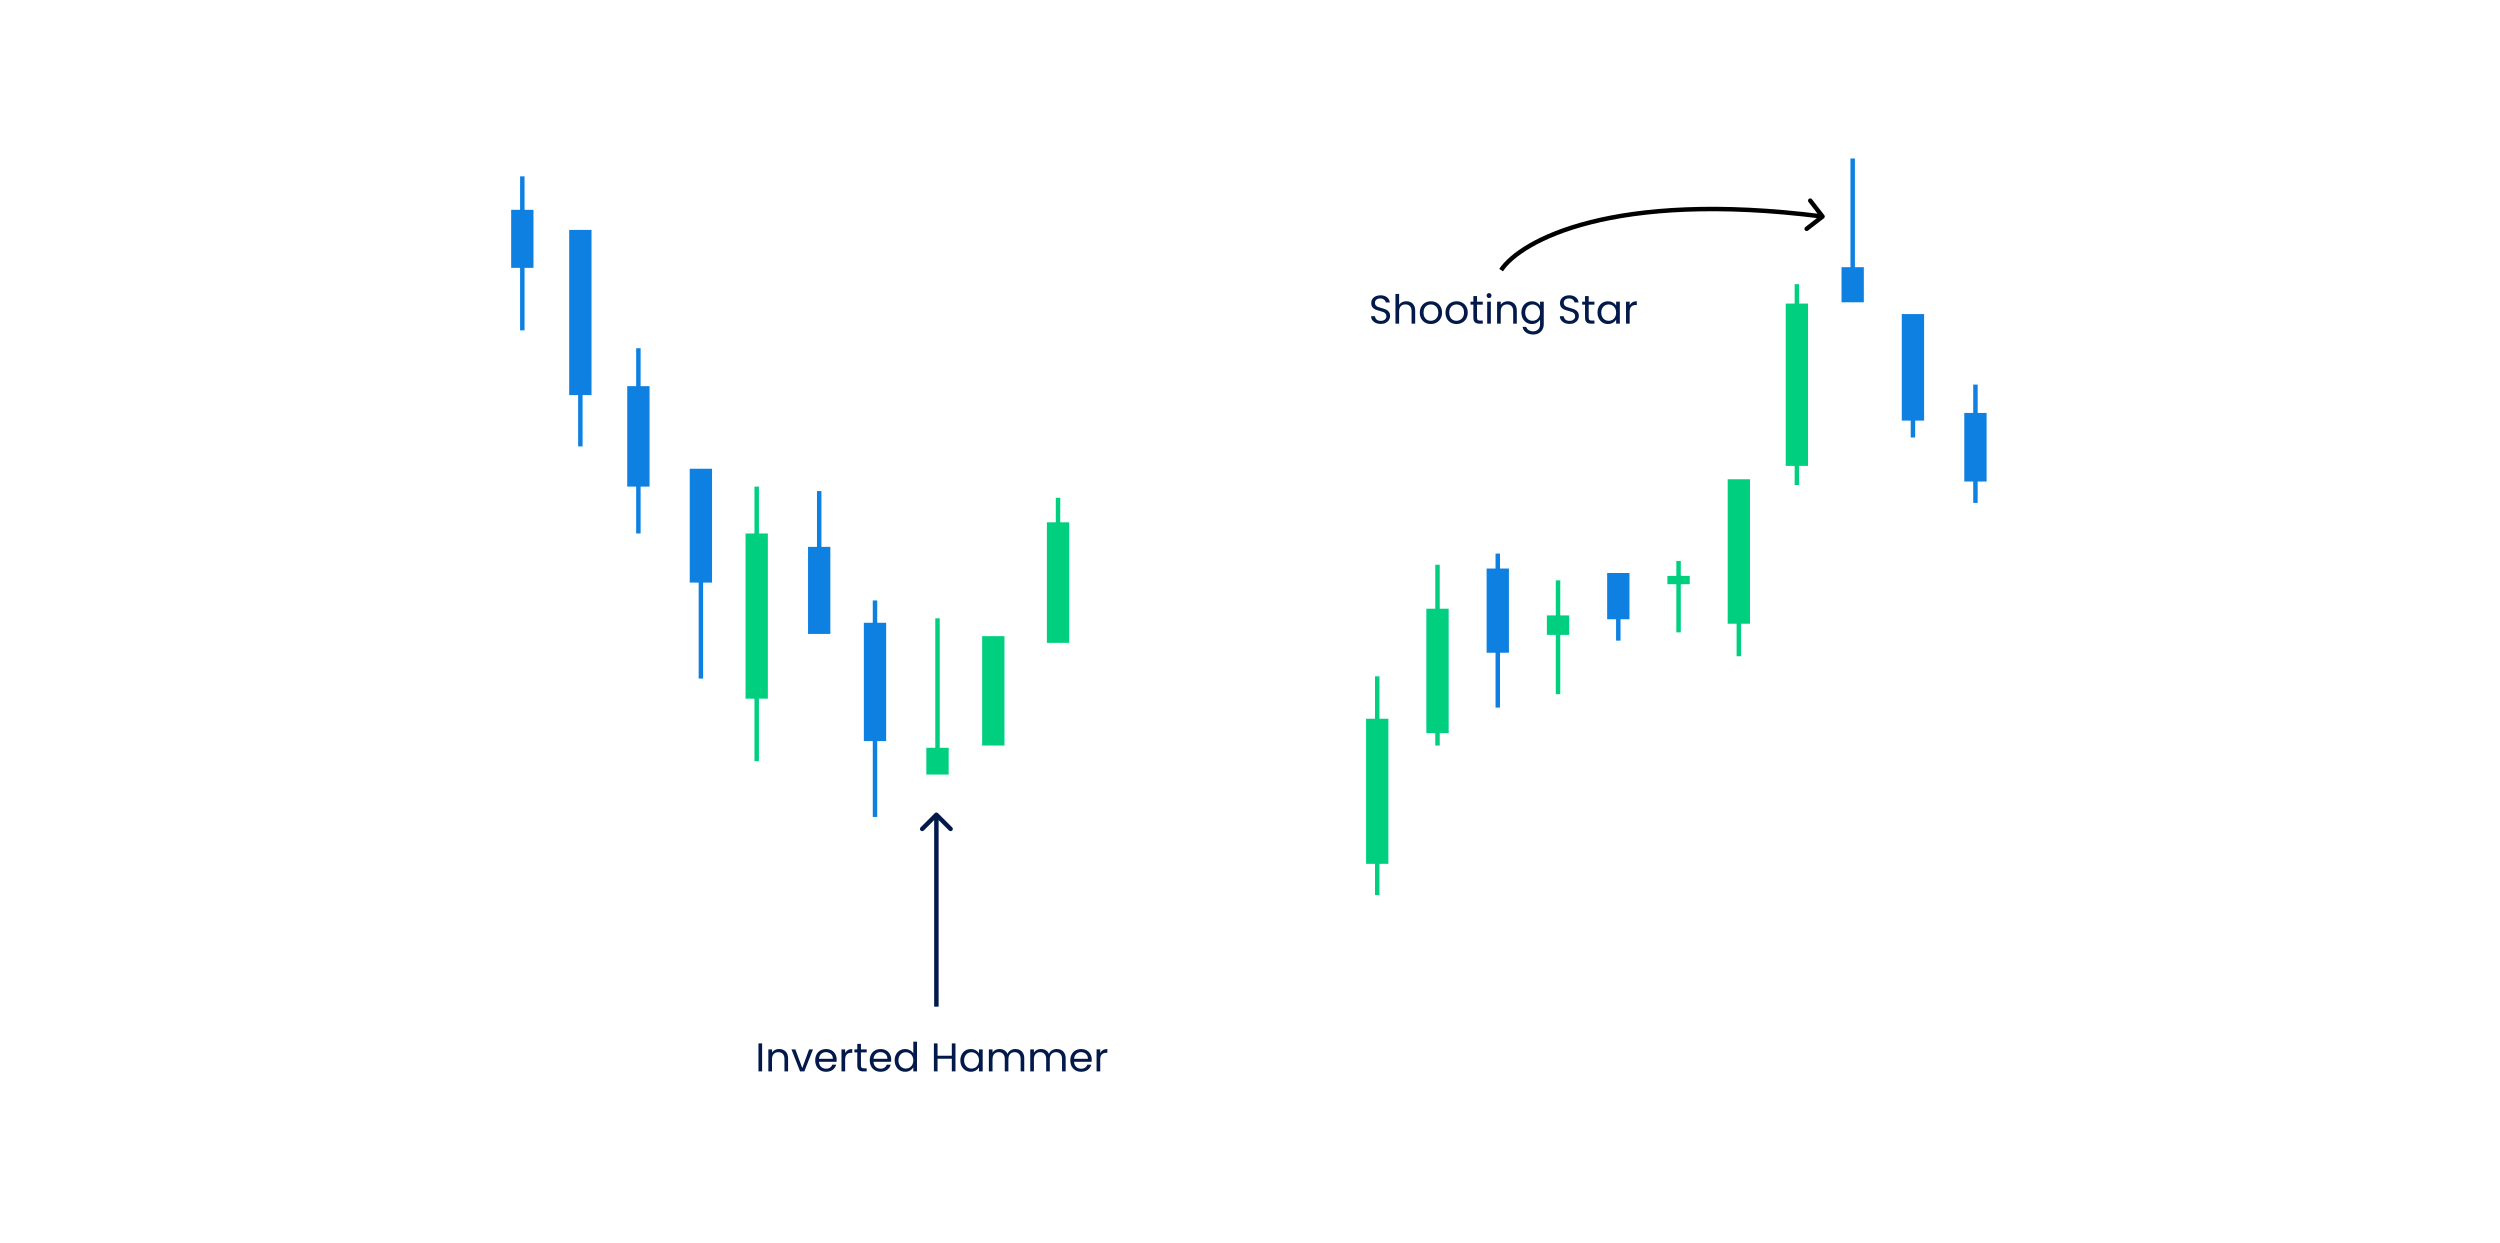 <svg width="1120" height="557" viewBox="0 0 1120 557" fill="none" xmlns="http://www.w3.org/2000/svg">
<rect width="1120" height="557" fill="white"/>
<rect x="229" y="94" width="10" height="26" fill="#0E80E1"/>
<rect x="233" y="79" width="1.997" height="69" fill="#0E80E1"/>
<rect x="255" y="103" width="10" height="74" fill="#0E80E1"/>
<rect x="259" y="104" width="1.997" height="96" fill="#0E80E1"/>
<rect x="281" y="173" width="10" height="45" fill="#0E80E1"/>
<rect x="285" y="156" width="1.997" height="83" fill="#0E80E1"/>
<rect x="362" y="245" width="10" height="39" fill="#0E80E1"/>
<rect x="366" y="220" width="1.997" height="61" fill="#0E80E1"/>
<rect x="387" y="279" width="10" height="53" fill="#0E80E1"/>
<rect x="391" y="269" width="1.997" height="97" fill="#0E80E1"/>
<rect x="415" y="335" width="10" height="12" fill="#00CF80"/>
<rect x="419" y="277" width="1.997" height="69" fill="#00CF80"/>
<rect x="469" y="234" width="10" height="54" fill="#00CF80"/>
<rect x="473" y="223" width="1.997" height="59" fill="#00CF80"/>
<rect x="612" y="322" width="10" height="65" fill="#00CF80"/>
<rect x="616" y="303" width="1.997" height="98" fill="#00CF80"/>
<rect x="639" y="272.704" width="10" height="55.724" fill="#00CF80"/>
<rect x="643" y="253" width="1.997" height="81" fill="#00CF80"/>
<rect x="666" y="254.704" width="10" height="37.724" fill="#0E80E1"/>
<rect x="670" y="248" width="1.997" height="69" fill="#0E80E1"/>
<rect x="774" y="214.704" width="10" height="64.725" fill="#00CF80"/>
<rect x="778" y="225" width="1.997" height="69" fill="#00CF80"/>
<rect x="800" y="136" width="10" height="72.725" fill="#00CF80"/>
<rect x="804" y="127.296" width="1.997" height="90" fill="#00CF80"/>
<rect x="825" y="119.704" width="10" height="15.725" fill="#0E80E1"/>
<rect x="829" y="71" width="1.997" height="59" fill="#0E80E1"/>
<rect x="852" y="140.704" width="10" height="47.724" fill="#0E80E1"/>
<rect x="856" y="145" width="1.997" height="51" fill="#0E80E1"/>
<rect x="880" y="185" width="10" height="30.724" fill="#0E80E1"/>
<rect x="884" y="172.296" width="1.997" height="53" fill="#0E80E1"/>
<rect x="693" y="275.704" width="10" height="8.724" fill="#00CF80"/>
<rect x="697" y="260" width="1.997" height="51" fill="#00CF80"/>
<rect x="720" y="256.704" width="10" height="20.724" fill="#0E80E1"/>
<rect x="724" y="260" width="1.997" height="27" fill="#0E80E1"/>
<rect x="747" y="258" width="10" height="3.724" fill="#00CF80"/>
<rect x="751" y="251.296" width="1.997" height="32" fill="#00CF80"/>
<rect x="440" y="285" width="10" height="49" fill="#00CF80"/>
<rect x="444" y="288" width="1.997" height="44" fill="#00CF80"/>
<rect x="309" y="210" width="10" height="51" fill="#0E80E1"/>
<rect x="313" y="213" width="1.997" height="91" fill="#0E80E1"/>
<rect x="334" y="239" width="10" height="74" fill="#00CF80"/>
<rect x="338" y="218" width="1.997" height="123" fill="#00CF80"/>
<path d="M341.431 467.454V480H339.793V467.454H341.431ZM349.029 469.956C350.229 469.956 351.201 470.322 351.945 471.054C352.689 471.774 353.061 472.818 353.061 474.186V480H351.441V474.42C351.441 473.436 351.195 472.686 350.703 472.17C350.211 471.642 349.539 471.378 348.687 471.378C347.823 471.378 347.133 471.648 346.617 472.188C346.113 472.728 345.861 473.514 345.861 474.546V480H344.223V470.136H345.861V471.54C346.185 471.036 346.623 470.646 347.175 470.37C347.739 470.094 348.357 469.956 349.029 469.956ZM359.409 478.488L362.469 470.136H364.215L360.345 480H358.437L354.567 470.136H356.331L359.409 478.488ZM374.826 474.69C374.826 475.002 374.808 475.332 374.772 475.68H366.888C366.948 476.652 367.278 477.414 367.878 477.966C368.49 478.506 369.228 478.776 370.092 478.776C370.8 478.776 371.388 478.614 371.856 478.29C372.336 477.954 372.672 477.51 372.864 476.958H374.628C374.364 477.906 373.836 478.68 373.044 479.28C372.252 479.868 371.268 480.162 370.092 480.162C369.156 480.162 368.316 479.952 367.572 479.532C366.84 479.112 366.264 478.518 365.844 477.75C365.424 476.97 365.214 476.07 365.214 475.05C365.214 474.03 365.418 473.136 365.826 472.368C366.234 471.6 366.804 471.012 367.536 470.604C368.28 470.184 369.132 469.974 370.092 469.974C371.028 469.974 371.856 470.178 372.576 470.586C373.296 470.994 373.848 471.558 374.232 472.278C374.628 472.986 374.826 473.79 374.826 474.69ZM373.134 474.348C373.134 473.724 372.996 473.19 372.72 472.746C372.444 472.29 372.066 471.948 371.586 471.72C371.118 471.48 370.596 471.36 370.02 471.36C369.192 471.36 368.484 471.624 367.896 472.152C367.32 472.68 366.99 473.412 366.906 474.348H373.134ZM378.627 471.738C378.915 471.174 379.323 470.736 379.851 470.424C380.391 470.112 381.045 469.956 381.813 469.956V471.648H381.381C379.545 471.648 378.627 472.644 378.627 474.636V480H376.989V470.136H378.627V471.738ZM385.701 471.486V477.3C385.701 477.78 385.803 478.122 386.007 478.326C386.211 478.518 386.565 478.614 387.069 478.614H388.275V480H386.799C385.887 480 385.203 479.79 384.747 479.37C384.291 478.95 384.063 478.26 384.063 477.3V471.486H382.785V470.136H384.063V467.652H385.701V470.136H388.275V471.486H385.701ZM399.26 474.69C399.26 475.002 399.242 475.332 399.206 475.68H391.322C391.382 476.652 391.712 477.414 392.312 477.966C392.924 478.506 393.662 478.776 394.526 478.776C395.234 478.776 395.822 478.614 396.29 478.29C396.77 477.954 397.106 477.51 397.298 476.958H399.062C398.798 477.906 398.27 478.68 397.478 479.28C396.686 479.868 395.702 480.162 394.526 480.162C393.59 480.162 392.75 479.952 392.006 479.532C391.274 479.112 390.698 478.518 390.278 477.75C389.858 476.97 389.648 476.07 389.648 475.05C389.648 474.03 389.852 473.136 390.26 472.368C390.668 471.6 391.238 471.012 391.97 470.604C392.714 470.184 393.566 469.974 394.526 469.974C395.462 469.974 396.29 470.178 397.01 470.586C397.73 470.994 398.282 471.558 398.666 472.278C399.062 472.986 399.26 473.79 399.26 474.69ZM397.568 474.348C397.568 473.724 397.43 473.19 397.154 472.746C396.878 472.29 396.5 471.948 396.02 471.72C395.552 471.48 395.03 471.36 394.454 471.36C393.626 471.36 392.918 471.624 392.33 472.152C391.754 472.68 391.424 473.412 391.34 474.348H397.568ZM400.81 475.032C400.81 474.024 401.014 473.142 401.422 472.386C401.83 471.618 402.388 471.024 403.096 470.604C403.816 470.184 404.62 469.974 405.508 469.974C406.276 469.974 406.99 470.154 407.65 470.514C408.31 470.862 408.814 471.324 409.162 471.9V466.68H410.818V480H409.162V478.146C408.838 478.734 408.358 479.22 407.722 479.604C407.086 479.976 406.342 480.162 405.49 480.162C404.614 480.162 403.816 479.946 403.096 479.514C402.388 479.082 401.83 478.476 401.422 477.696C401.014 476.916 400.81 476.028 400.81 475.032ZM409.162 475.05C409.162 474.306 409.012 473.658 408.712 473.106C408.412 472.554 408.004 472.134 407.488 471.846C406.984 471.546 406.426 471.396 405.814 471.396C405.202 471.396 404.644 471.54 404.14 471.828C403.636 472.116 403.234 472.536 402.934 473.088C402.634 473.64 402.484 474.288 402.484 475.032C402.484 475.788 402.634 476.448 402.934 477.012C403.234 477.564 403.636 477.99 404.14 478.29C404.644 478.578 405.202 478.722 405.814 478.722C406.426 478.722 406.984 478.578 407.488 478.29C408.004 477.99 408.412 477.564 408.712 477.012C409.012 476.448 409.162 475.794 409.162 475.05ZM428.051 467.454V480H426.413V474.312H420.023V480H418.385V467.454H420.023V472.962H426.413V467.454H428.051ZM430.236 475.032C430.236 474.024 430.44 473.142 430.848 472.386C431.256 471.618 431.814 471.024 432.522 470.604C433.242 470.184 434.04 469.974 434.916 469.974C435.78 469.974 436.53 470.16 437.166 470.532C437.802 470.904 438.276 471.372 438.588 471.936V470.136H440.244V480H438.588V478.164C438.264 478.74 437.778 479.22 437.13 479.604C436.494 479.976 435.75 480.162 434.898 480.162C434.022 480.162 433.23 479.946 432.522 479.514C431.814 479.082 431.256 478.476 430.848 477.696C430.44 476.916 430.236 476.028 430.236 475.032ZM438.588 475.05C438.588 474.306 438.438 473.658 438.138 473.106C437.838 472.554 437.43 472.134 436.914 471.846C436.41 471.546 435.852 471.396 435.24 471.396C434.628 471.396 434.07 471.54 433.566 471.828C433.062 472.116 432.66 472.536 432.36 473.088C432.06 473.64 431.91 474.288 431.91 475.032C431.91 475.788 432.06 476.448 432.36 477.012C432.66 477.564 433.062 477.99 433.566 478.29C434.07 478.578 434.628 478.722 435.24 478.722C435.852 478.722 436.41 478.578 436.914 478.29C437.43 477.99 437.838 477.564 438.138 477.012C438.438 476.448 438.588 475.794 438.588 475.05ZM454.874 469.956C455.642 469.956 456.326 470.118 456.926 470.442C457.526 470.754 458 471.228 458.348 471.864C458.696 472.5 458.87 473.274 458.87 474.186V480H457.25V474.42C457.25 473.436 457.004 472.686 456.512 472.17C456.032 471.642 455.378 471.378 454.55 471.378C453.698 471.378 453.02 471.654 452.516 472.206C452.012 472.746 451.76 473.532 451.76 474.564V480H450.14V474.42C450.14 473.436 449.894 472.686 449.402 472.17C448.922 471.642 448.268 471.378 447.44 471.378C446.588 471.378 445.91 471.654 445.406 472.206C444.902 472.746 444.65 473.532 444.65 474.564V480H443.012V470.136H444.65V471.558C444.974 471.042 445.406 470.646 445.946 470.37C446.498 470.094 447.104 469.956 447.764 469.956C448.592 469.956 449.324 470.142 449.96 470.514C450.596 470.886 451.07 471.432 451.382 472.152C451.658 471.456 452.114 470.916 452.75 470.532C453.386 470.148 454.094 469.956 454.874 469.956ZM473.419 469.956C474.187 469.956 474.871 470.118 475.471 470.442C476.071 470.754 476.545 471.228 476.893 471.864C477.241 472.5 477.415 473.274 477.415 474.186V480H475.795V474.42C475.795 473.436 475.549 472.686 475.057 472.17C474.577 471.642 473.923 471.378 473.095 471.378C472.243 471.378 471.565 471.654 471.061 472.206C470.557 472.746 470.305 473.532 470.305 474.564V480H468.685V474.42C468.685 473.436 468.439 472.686 467.947 472.17C467.467 471.642 466.813 471.378 465.985 471.378C465.133 471.378 464.455 471.654 463.951 472.206C463.447 472.746 463.195 473.532 463.195 474.564V480H461.557V470.136H463.195V471.558C463.519 471.042 463.951 470.646 464.491 470.37C465.043 470.094 465.649 469.956 466.309 469.956C467.137 469.956 467.869 470.142 468.505 470.514C469.141 470.886 469.615 471.432 469.927 472.152C470.203 471.456 470.659 470.916 471.295 470.532C471.931 470.148 472.639 469.956 473.419 469.956ZM489.102 474.69C489.102 475.002 489.084 475.332 489.048 475.68H481.164C481.224 476.652 481.554 477.414 482.154 477.966C482.766 478.506 483.504 478.776 484.368 478.776C485.076 478.776 485.664 478.614 486.132 478.29C486.612 477.954 486.948 477.51 487.14 476.958H488.904C488.64 477.906 488.112 478.68 487.32 479.28C486.528 479.868 485.544 480.162 484.368 480.162C483.432 480.162 482.592 479.952 481.848 479.532C481.116 479.112 480.54 478.518 480.12 477.75C479.7 476.97 479.49 476.07 479.49 475.05C479.49 474.03 479.694 473.136 480.102 472.368C480.51 471.6 481.08 471.012 481.812 470.604C482.556 470.184 483.408 469.974 484.368 469.974C485.304 469.974 486.132 470.178 486.852 470.586C487.572 470.994 488.124 471.558 488.508 472.278C488.904 472.986 489.102 473.79 489.102 474.69ZM487.41 474.348C487.41 473.724 487.272 473.19 486.996 472.746C486.72 472.29 486.342 471.948 485.862 471.72C485.394 471.48 484.872 471.36 484.296 471.36C483.468 471.36 482.76 471.624 482.172 472.152C481.596 472.68 481.266 473.412 481.182 474.348H487.41ZM492.902 471.738C493.19 471.174 493.598 470.736 494.126 470.424C494.666 470.112 495.32 469.956 496.088 469.956V471.648H495.656C493.82 471.648 492.902 472.644 492.902 474.636V480H491.264V470.136H492.902V471.738Z" fill="#02194A"/>
<path d="M618.58 145.126C617.752 145.126 617.008 144.982 616.348 144.694C615.7 144.394 615.19 143.986 614.818 143.47C614.446 142.942 614.254 142.336 614.242 141.652H615.988C616.048 142.24 616.288 142.738 616.708 143.146C617.14 143.542 617.764 143.74 618.58 143.74C619.36 143.74 619.972 143.548 620.416 143.164C620.872 142.768 621.1 142.264 621.1 141.652C621.1 141.172 620.968 140.782 620.704 140.482C620.44 140.182 620.11 139.954 619.714 139.798C619.318 139.642 618.784 139.474 618.112 139.294C617.284 139.078 616.618 138.862 616.114 138.646C615.622 138.43 615.196 138.094 614.836 137.638C614.488 137.17 614.314 136.546 614.314 135.766C614.314 135.082 614.488 134.476 614.836 133.948C615.184 133.42 615.67 133.012 616.294 132.724C616.93 132.436 617.656 132.292 618.472 132.292C619.648 132.292 620.608 132.586 621.352 133.174C622.108 133.762 622.534 134.542 622.63 135.514H620.83C620.77 135.034 620.518 134.614 620.074 134.254C619.63 133.882 619.042 133.696 618.31 133.696C617.626 133.696 617.068 133.876 616.636 134.236C616.204 134.584 615.988 135.076 615.988 135.712C615.988 136.168 616.114 136.54 616.366 136.828C616.63 137.116 616.948 137.338 617.32 137.494C617.704 137.638 618.238 137.806 618.922 137.998C619.75 138.226 620.416 138.454 620.92 138.682C621.424 138.898 621.856 139.24 622.216 139.708C622.576 140.164 622.756 140.788 622.756 141.58C622.756 142.192 622.594 142.768 622.27 143.308C621.946 143.848 621.466 144.286 620.83 144.622C620.194 144.958 619.444 145.126 618.58 145.126ZM630.062 134.956C630.806 134.956 631.478 135.118 632.078 135.442C632.678 135.754 633.146 136.228 633.482 136.864C633.83 137.5 634.004 138.274 634.004 139.186V145H632.384V139.42C632.384 138.436 632.138 137.686 631.646 137.17C631.154 136.642 630.482 136.378 629.63 136.378C628.766 136.378 628.076 136.648 627.56 137.188C627.056 137.728 626.804 138.514 626.804 139.546V145H625.166V131.68H626.804V136.54C627.128 136.036 627.572 135.646 628.136 135.37C628.712 135.094 629.354 134.956 630.062 134.956ZM640.982 145.162C640.058 145.162 639.218 144.952 638.462 144.532C637.718 144.112 637.13 143.518 636.698 142.75C636.278 141.97 636.068 141.07 636.068 140.05C636.068 139.042 636.284 138.154 636.716 137.386C637.16 136.606 637.76 136.012 638.516 135.604C639.272 135.184 640.118 134.974 641.054 134.974C641.99 134.974 642.836 135.184 643.592 135.604C644.348 136.012 644.942 136.6 645.374 137.368C645.818 138.136 646.04 139.03 646.04 140.05C646.04 141.07 645.812 141.97 645.356 142.75C644.912 143.518 644.306 144.112 643.538 144.532C642.77 144.952 641.918 145.162 640.982 145.162ZM640.982 143.722C641.57 143.722 642.122 143.584 642.638 143.308C643.154 143.032 643.568 142.618 643.88 142.066C644.204 141.514 644.366 140.842 644.366 140.05C644.366 139.258 644.21 138.586 643.898 138.034C643.586 137.482 643.178 137.074 642.674 136.81C642.17 136.534 641.624 136.396 641.036 136.396C640.436 136.396 639.884 136.534 639.38 136.81C638.888 137.074 638.492 137.482 638.192 138.034C637.892 138.586 637.742 139.258 637.742 140.05C637.742 140.854 637.886 141.532 638.174 142.084C638.474 142.636 638.87 143.05 639.362 143.326C639.854 143.59 640.394 143.722 640.982 143.722ZM652.496 145.162C651.572 145.162 650.732 144.952 649.976 144.532C649.232 144.112 648.644 143.518 648.212 142.75C647.792 141.97 647.582 141.07 647.582 140.05C647.582 139.042 647.798 138.154 648.23 137.386C648.674 136.606 649.274 136.012 650.03 135.604C650.786 135.184 651.632 134.974 652.568 134.974C653.504 134.974 654.35 135.184 655.106 135.604C655.862 136.012 656.456 136.6 656.888 137.368C657.332 138.136 657.554 139.03 657.554 140.05C657.554 141.07 657.326 141.97 656.87 142.75C656.426 143.518 655.82 144.112 655.052 144.532C654.284 144.952 653.432 145.162 652.496 145.162ZM652.496 143.722C653.084 143.722 653.636 143.584 654.152 143.308C654.668 143.032 655.082 142.618 655.394 142.066C655.718 141.514 655.88 140.842 655.88 140.05C655.88 139.258 655.724 138.586 655.412 138.034C655.1 137.482 654.692 137.074 654.188 136.81C653.684 136.534 653.138 136.396 652.55 136.396C651.95 136.396 651.398 136.534 650.894 136.81C650.402 137.074 650.006 137.482 649.706 138.034C649.406 138.586 649.256 139.258 649.256 140.05C649.256 140.854 649.4 141.532 649.688 142.084C649.988 142.636 650.384 143.05 650.876 143.326C651.368 143.59 651.908 143.722 652.496 143.722ZM661.705 136.486V142.3C661.705 142.78 661.807 143.122 662.011 143.326C662.215 143.518 662.569 143.614 663.073 143.614H664.279V145H662.803C661.891 145 661.207 144.79 660.751 144.37C660.295 143.95 660.067 143.26 660.067 142.3V136.486H658.789V135.136H660.067V132.652H661.705V135.136H664.279V136.486H661.705ZM667.11 133.534C666.798 133.534 666.534 133.426 666.318 133.21C666.102 132.994 665.994 132.73 665.994 132.418C665.994 132.106 666.102 131.842 666.318 131.626C666.534 131.41 666.798 131.302 667.11 131.302C667.41 131.302 667.662 131.41 667.866 131.626C668.082 131.842 668.19 132.106 668.19 132.418C668.19 132.73 668.082 132.994 667.866 133.21C667.662 133.426 667.41 133.534 667.11 133.534ZM667.902 135.136V145H666.264V135.136H667.902ZM675.5 134.956C676.7 134.956 677.672 135.322 678.416 136.054C679.16 136.774 679.532 137.818 679.532 139.186V145H677.912V139.42C677.912 138.436 677.666 137.686 677.174 137.17C676.682 136.642 676.01 136.378 675.158 136.378C674.294 136.378 673.604 136.648 673.088 137.188C672.584 137.728 672.332 138.514 672.332 139.546V145H670.694V135.136H672.332V136.54C672.656 136.036 673.094 135.646 673.646 135.37C674.21 135.094 674.828 134.956 675.5 134.956ZM686.275 134.974C687.127 134.974 687.871 135.16 688.507 135.532C689.155 135.904 689.635 136.372 689.947 136.936V135.136H691.603V145.216C691.603 146.116 691.411 146.914 691.027 147.61C690.643 148.318 690.091 148.87 689.371 149.266C688.663 149.662 687.835 149.86 686.887 149.86C685.591 149.86 684.511 149.554 683.647 148.942C682.783 148.33 682.273 147.496 682.117 146.44H683.737C683.917 147.04 684.289 147.52 684.853 147.88C685.417 148.252 686.095 148.438 686.887 148.438C687.787 148.438 688.519 148.156 689.083 147.592C689.659 147.028 689.947 146.236 689.947 145.216V143.146C689.623 143.722 689.143 144.202 688.507 144.586C687.871 144.97 687.127 145.162 686.275 145.162C685.399 145.162 684.601 144.946 683.881 144.514C683.173 144.082 682.615 143.476 682.207 142.696C681.799 141.916 681.595 141.028 681.595 140.032C681.595 139.024 681.799 138.142 682.207 137.386C682.615 136.618 683.173 136.024 683.881 135.604C684.601 135.184 685.399 134.974 686.275 134.974ZM689.947 140.05C689.947 139.306 689.797 138.658 689.497 138.106C689.197 137.554 688.789 137.134 688.273 136.846C687.769 136.546 687.211 136.396 686.599 136.396C685.987 136.396 685.429 136.54 684.925 136.828C684.421 137.116 684.019 137.536 683.719 138.088C683.419 138.64 683.269 139.288 683.269 140.032C683.269 140.788 683.419 141.448 683.719 142.012C684.019 142.564 684.421 142.99 684.925 143.29C685.429 143.578 685.987 143.722 686.599 143.722C687.211 143.722 687.769 143.578 688.273 143.29C688.789 142.99 689.197 142.564 689.497 142.012C689.797 141.448 689.947 140.794 689.947 140.05ZM703.148 145.126C702.32 145.126 701.576 144.982 700.916 144.694C700.268 144.394 699.758 143.986 699.386 143.47C699.014 142.942 698.822 142.336 698.81 141.652H700.556C700.616 142.24 700.856 142.738 701.276 143.146C701.708 143.542 702.332 143.74 703.148 143.74C703.928 143.74 704.54 143.548 704.984 143.164C705.44 142.768 705.668 142.264 705.668 141.652C705.668 141.172 705.536 140.782 705.272 140.482C705.008 140.182 704.678 139.954 704.282 139.798C703.886 139.642 703.352 139.474 702.68 139.294C701.852 139.078 701.186 138.862 700.682 138.646C700.19 138.43 699.764 138.094 699.404 137.638C699.056 137.17 698.882 136.546 698.882 135.766C698.882 135.082 699.056 134.476 699.404 133.948C699.752 133.42 700.238 133.012 700.862 132.724C701.498 132.436 702.224 132.292 703.04 132.292C704.216 132.292 705.176 132.586 705.92 133.174C706.676 133.762 707.102 134.542 707.198 135.514H705.398C705.338 135.034 705.086 134.614 704.642 134.254C704.198 133.882 703.61 133.696 702.878 133.696C702.194 133.696 701.636 133.876 701.204 134.236C700.772 134.584 700.556 135.076 700.556 135.712C700.556 136.168 700.682 136.54 700.934 136.828C701.198 137.116 701.516 137.338 701.888 137.494C702.272 137.638 702.806 137.806 703.49 137.998C704.318 138.226 704.984 138.454 705.488 138.682C705.992 138.898 706.424 139.24 706.784 139.708C707.144 140.164 707.324 140.788 707.324 141.58C707.324 142.192 707.162 142.768 706.838 143.308C706.514 143.848 706.034 144.286 705.398 144.622C704.762 144.958 704.012 145.126 703.148 145.126ZM711.733 136.486V142.3C711.733 142.78 711.835 143.122 712.039 143.326C712.243 143.518 712.597 143.614 713.101 143.614H714.307V145H712.831C711.919 145 711.235 144.79 710.779 144.37C710.323 143.95 710.095 143.26 710.095 142.3V136.486H708.817V135.136H710.095V132.652H711.733V135.136H714.307V136.486H711.733ZM715.679 140.032C715.679 139.024 715.883 138.142 716.291 137.386C716.699 136.618 717.257 136.024 717.965 135.604C718.685 135.184 719.483 134.974 720.359 134.974C721.223 134.974 721.973 135.16 722.609 135.532C723.245 135.904 723.719 136.372 724.031 136.936V135.136H725.687V145H724.031V143.164C723.707 143.74 723.221 144.22 722.573 144.604C721.937 144.976 721.193 145.162 720.341 145.162C719.465 145.162 718.673 144.946 717.965 144.514C717.257 144.082 716.699 143.476 716.291 142.696C715.883 141.916 715.679 141.028 715.679 140.032ZM724.031 140.05C724.031 139.306 723.881 138.658 723.581 138.106C723.281 137.554 722.873 137.134 722.357 136.846C721.853 136.546 721.295 136.396 720.683 136.396C720.071 136.396 719.513 136.54 719.009 136.828C718.505 137.116 718.103 137.536 717.803 138.088C717.503 138.64 717.353 139.288 717.353 140.032C717.353 140.788 717.503 141.448 717.803 142.012C718.103 142.564 718.505 142.99 719.009 143.29C719.513 143.578 720.071 143.722 720.683 143.722C721.295 143.722 721.853 143.578 722.357 143.29C722.873 142.99 723.281 142.564 723.581 142.012C723.881 141.448 724.031 140.794 724.031 140.05ZM730.093 136.738C730.381 136.174 730.789 135.736 731.317 135.424C731.857 135.112 732.511 134.956 733.279 134.956V136.648H732.847C731.011 136.648 730.093 137.644 730.093 139.636V145H728.455V135.136H730.093V136.738Z" fill="#02194A"/>
<path d="M817.112 97.79C817.549 97.452 817.629 96.824 817.291 96.388L811.78 89.272C811.442 88.835 810.814 88.755 810.377 89.094C809.94 89.432 809.861 90.06 810.199 90.496L815.097 96.822L808.772 101.72C808.335 102.058 808.256 102.686 808.594 103.123C808.932 103.559 809.56 103.639 809.997 103.301L817.112 97.79ZM673.332 121.555C677.466 115.354 689.582 106.443 712.596 100.594C735.564 94.757 769.267 92.004 816.374 97.992L816.626 96.008C769.333 89.996 735.37 92.743 712.104 98.656C688.885 104.557 676.201 113.646 671.668 120.445L673.332 121.555Z" fill="black"/>
<path d="M420.207 364.293C419.817 363.902 419.183 363.902 418.793 364.293L412.429 370.657C412.038 371.047 412.038 371.681 412.429 372.071C412.819 372.462 413.453 372.462 413.843 372.071L419.5 366.414L425.157 372.071C425.547 372.462 426.181 372.462 426.571 372.071C426.962 371.681 426.962 371.047 426.571 370.657L420.207 364.293ZM420.5 451V365H418.5V451H420.5Z" fill="#02194A"/>
</svg>
